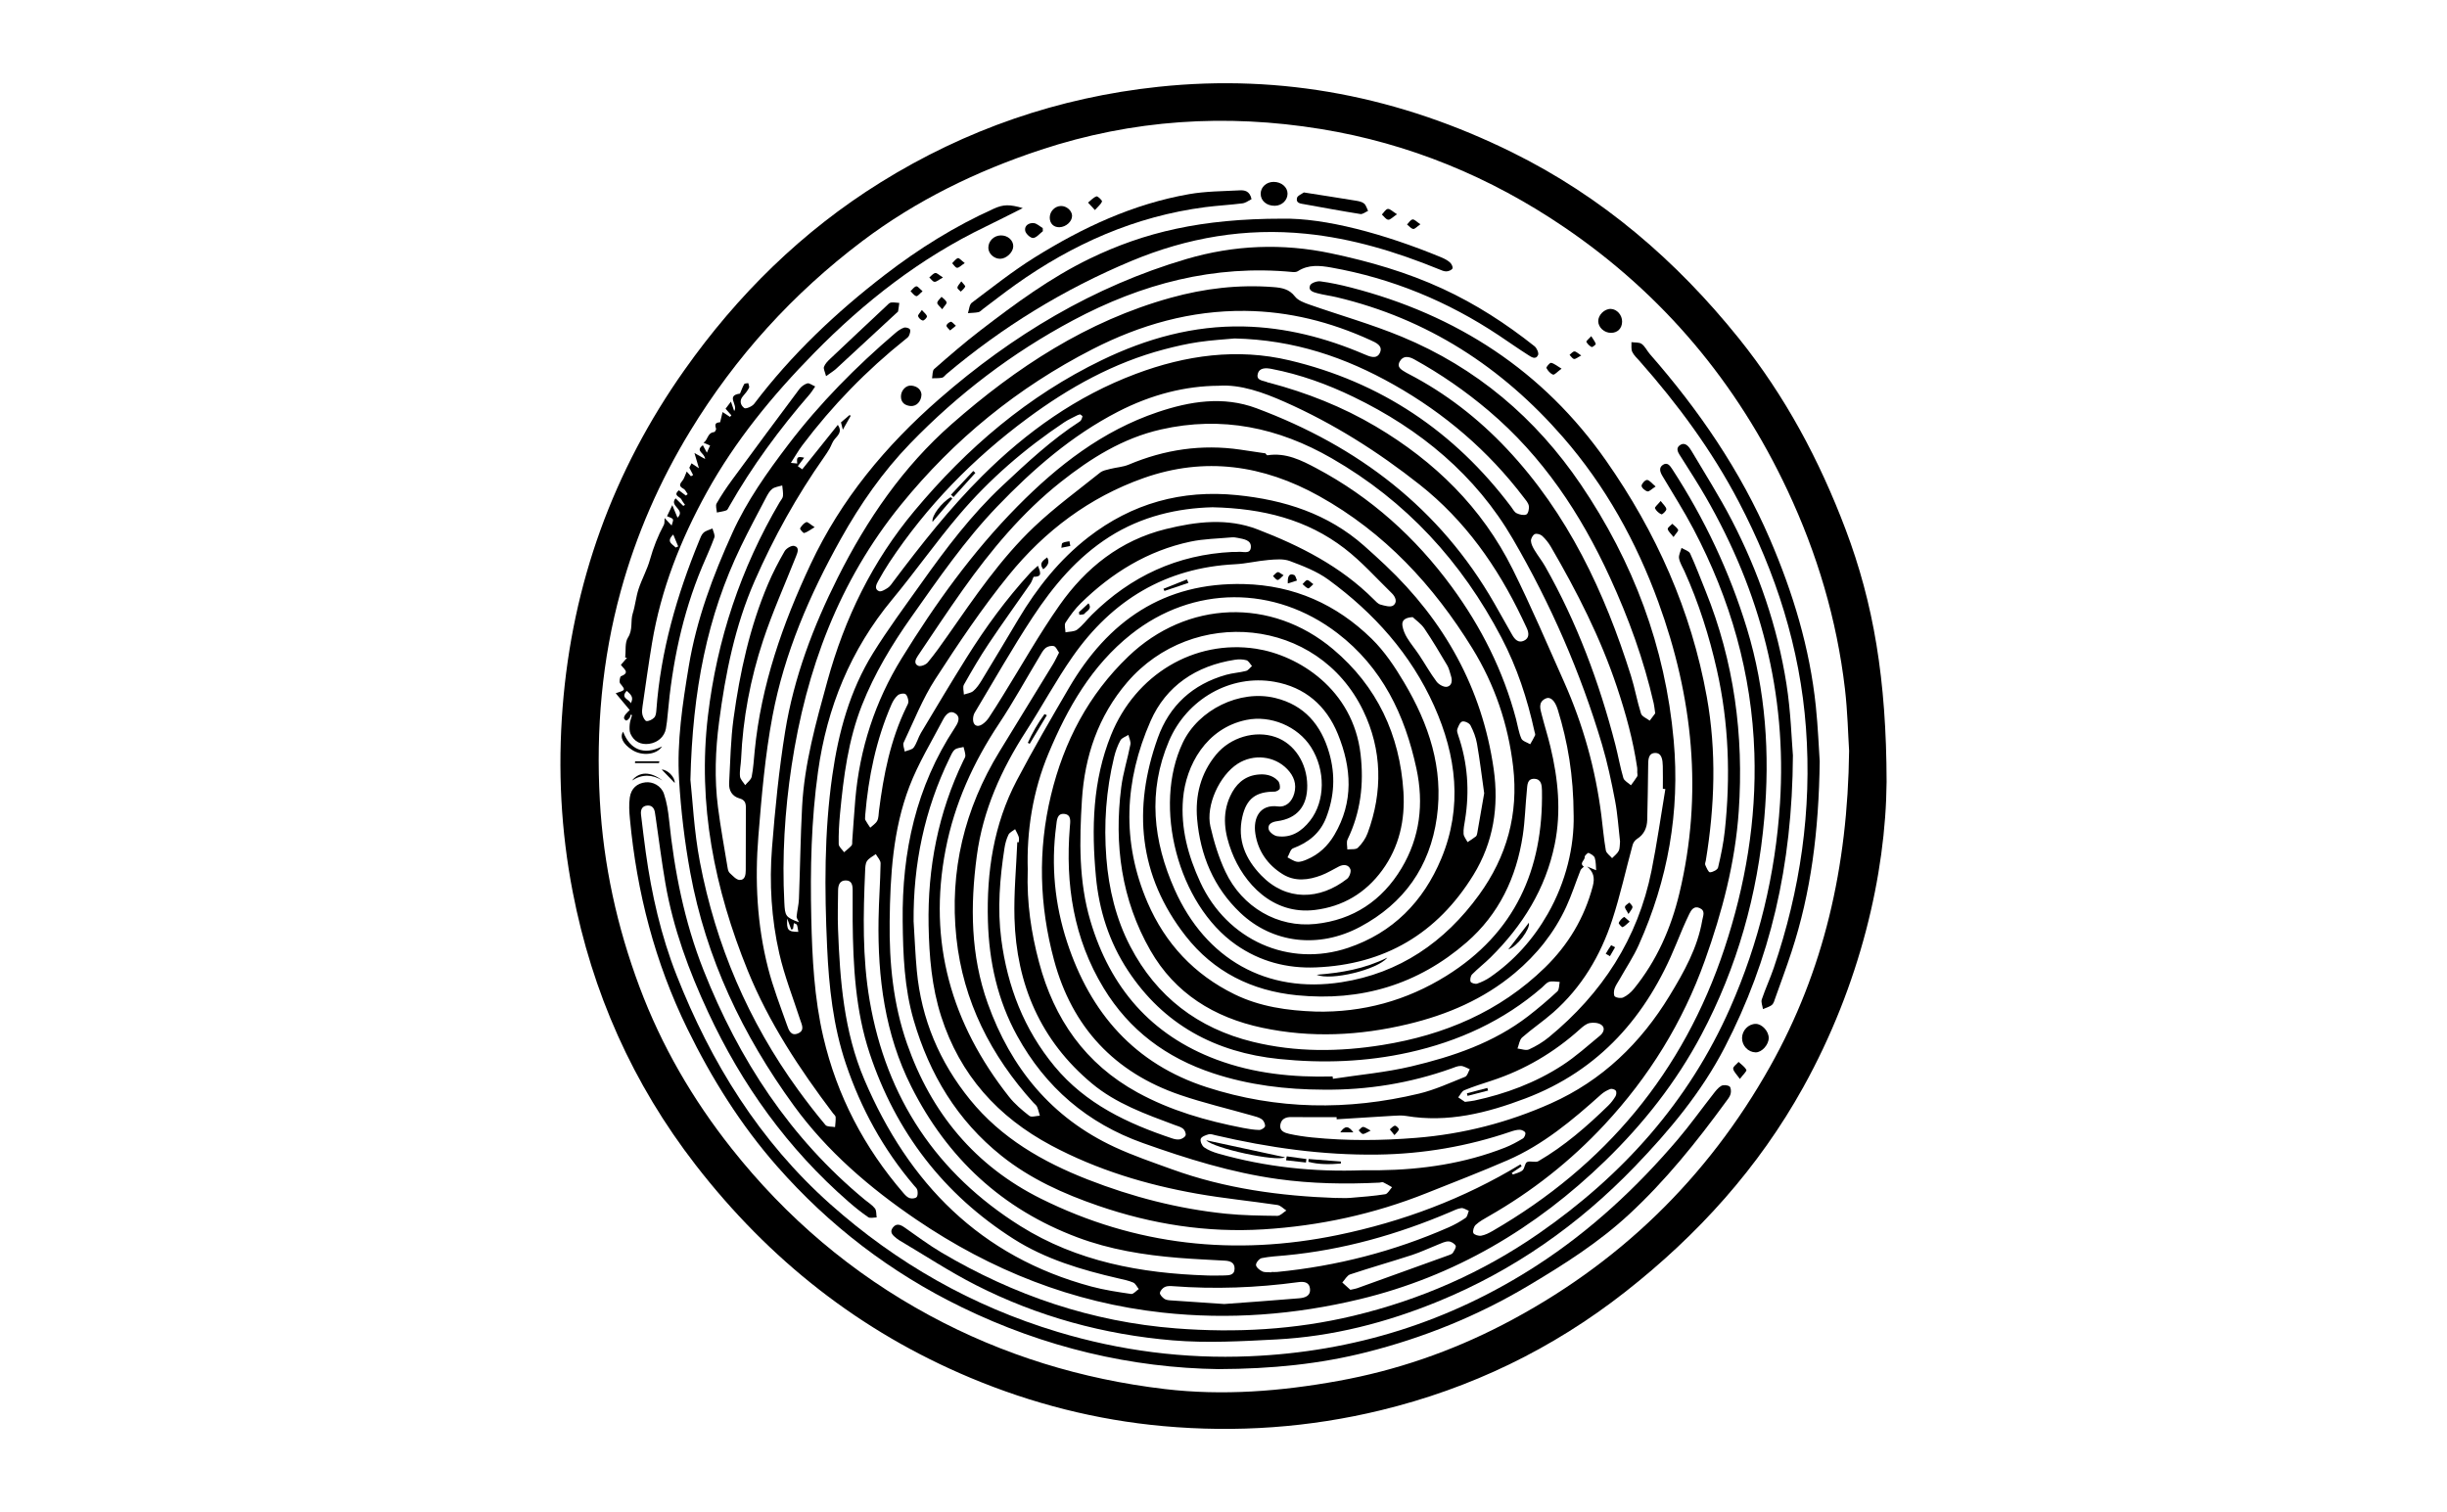 <?xml version="1.0" encoding="UTF-8"?>
<svg id="Layer_1" data-name="Layer 1" xmlns="http://www.w3.org/2000/svg" viewBox="0 0 1618 1000">
  <defs>
    <style>
      .cls-1 {
        fill: #000;
        stroke-width: 0px;
      }
    </style>
  </defs>
  <path class="cls-1" d="M1247.45,517.18c-.53,61.03-17.55,134.1-55.07,201.76-29.59,53.37-69.76,97.78-117.72,135.41-48.25,37.86-102.21,63.87-161.64,78.29-47.28,11.47-95.32,14.87-143.86,10.48-44.17-3.99-86.7-14.87-127.46-31.93-73.03-30.58-133.1-78.02-181.63-140.65-41.74-53.87-68.5-114.2-81.4-180.81-7.81-40.33-9.87-81.11-6.65-122.08,6.43-81.66,33.28-156.04,80.53-222.92,35.13-49.72,77.85-91.83,129.63-124.06,56.33-35.05,117.77-56.25,183.76-63.26,82.12-8.73,159.93,6.82,233.83,43.29,59.6,29.41,108.65,71.63,150.01,123.1,30.61,38.1,53.34,80.67,70.59,126.38,18.38,48.69,26.97,98.97,27.09,166.99ZM1222.66,496.47c-.67-10.36-.98-25.75-2.76-40.97-5.35-45.74-18.35-89.37-37.89-131.04-33.51-71.43-82.46-129.87-147.79-174.26-48.91-33.23-102.58-55.4-160.94-64.89-62.58-10.18-124.4-6.28-184.97,13.73-42.59,14.08-82.46,33.47-118.25,60.49-45.77,34.56-83.75,76.43-113.66,125.48-20.23,33.17-35.68,68.5-45.96,105.92-12.43,45.27-16.41,91.44-13.82,138.37,2.35,42.59,11.36,83.61,26.24,123.4,14.55,38.89,35.14,74.36,60.95,106.93,36.18,45.66,79.6,82.6,130.83,110.3,48.66,26.31,100.72,42.2,155.5,48.68,38.46,4.55,76.81,1.51,114.86-5.39,38.09-6.91,74.33-19.39,108.64-37.15,75.91-39.3,135.08-96.46,176.82-170.85,35.38-63.05,51.3-131.58,52.2-208.74Z"/>
  <path class="cls-1" d="M522.92,306.12c2.04.2,3.14.31,4.25.42-.55-4.25.11-4.88,4.56-3.85-1.3,1.73-2.5,3.32-4.21,5.6.78.55,1.68,1.19,2.95,2.07,7.78-9.72,15.52-19.39,23.52-29.39,3.04,4.34.26,6.71-2.12,9.49-1.5,1.75-2.17,4.19-3.35,6.24-1.1,1.91-2.33,3.75-3.59,5.56-18.1,25.73-33.31,53.09-45.91,81.88-13.04,29.78-19.38,61.29-23.56,93.36-2.45,18.75-3.12,37.5-.73,56.25,1.72,13.48,4.2,26.86,6.4,40.27.19,1.16.55,2.58,1.36,3.3,2.01,1.81,4.27,4.51,6.53,4.61,3.68.16,4.07-3.51,4.08-6.56.04-13.76,0-27.51.08-41.27.02-3.1-.73-5.12-4.13-6.07-4.98-1.39-7.22-5.26-6.94-10.23.8-14.26,1-28.63,2.94-42.75,4.17-30.44,10.71-60.4,22.79-88.85,3.16-7.44,6.92-14.66,10.96-21.67,1.08-1.87,4.55-3.95,6.31-3.51,3.65.91,2.31,4.21,1.27,6.84-7.35,18.55-15.57,36.81-21.82,55.72-8.4,25.39-13.37,51.64-14.54,78.48-.17,3.78-1.07,7.59-.73,11.31.18,2.04,2.23,3.92,3.44,5.87,1.49-1.87,3.89-3.55,4.3-5.63,1.11-5.55,1.41-11.26,1.97-16.91,4.25-43.62,18.52-84.23,37-123.6,20.14-42.91,49.65-78.39,85.17-109.38,48.16-42.02,101.78-74.31,163.33-92.43,31.45-9.26,63.46-10.55,95.63-3.75,25.35,5.35,50.14,12.5,73.75,23.4,21.88,10.11,41.96,23.08,60.78,38.04,1.49,1.18,2.95,4.48,2.33,5.81-1.61,3.43-4.57,1.23-6.57-.04-6.55-4.16-12.89-8.65-19.35-12.95-33.87-22.55-70.73-37.75-110.83-44.88-7.5-1.33-15.09-2.12-22.07,2.41-.89.58-2.29.67-3.42.56-51.89-4.98-99.9,7.74-145.32,31.98-40.17,21.44-76.02,48.74-107.64,81.45-18.19,18.82-33.04,40.19-45.81,63.04-20.63,36.91-37.32,75.53-45.18,117.13-4.94,26.15-7.2,52.88-9.35,79.46-2.37,29.29-.92,58.59,6.4,87.21,3.27,12.78,8.08,25.19,12.5,37.66,1.12,3.16,2.53,7.77,7.5,5.51,4.4-2.01,2.29-5.71,1.22-8.99-4.72-14.56-10.4-28.9-13.79-43.77-5.24-22.95-6.66-46.51-4.81-69.95,2.03-25.69,4.57-51.41,8.68-76.84,5.78-35.78,18.57-69.49,34.8-101.81,19.2-38.23,43.05-73.17,75.41-101.58,42.66-37.46,89.38-68.13,144.79-83.49,22.23-6.16,44.93-8.86,68.04-7.03,5.39.43,10.26,1.28,14.04,6.18,1.99,2.59,5.88,4.07,9.2,5.24,20.44,7.18,41.4,13.08,61.38,21.36,49.33,20.42,88.66,53.82,118.45,97.77,34.61,51.06,55.86,107.24,61.41,169.17,4.24,47.33-3.81,92.29-23.13,135.4-3.51,7.83-8.35,15.05-12.58,22.56-1.18,2.1-2.69,4.1-3.41,6.34-.52,1.6-.65,4.47.25,5.13,1.36.99,4.13,1.3,5.65.55,2.54-1.25,4.93-3.24,6.74-5.45,15.23-18.65,24.71-40.18,30.26-63.39,15.7-65.61,8.98-129.75-13.93-192.56-14.6-40.03-35.01-76.87-63.08-109.1-40.3-46.29-89.58-78.29-149.75-92.54-4.18-.99-8.48-1.5-12.62-2.61-2.55-.68-6.28-1.66-4.83-5.16.68-1.63,4.58-3,6.78-2.71,6.81.89,13.59,2.37,20.25,4.09,69.92,18.01,127.13,55.13,168.73,114.55,33.1,47.28,56.29,99.14,66.57,156.22,6.48,36,5.26,72.11-.64,108.11-.17,1.01-.73,2.2-.38,2.99.8,1.82,2.1,4.88,3.11,4.85,1.89-.06,5.01-1.66,5.36-3.16,1.89-8,3.57-16.11,4.45-24.28,3.85-35.74,2.67-71.33-5.26-106.46-5.05-22.38-11.97-44.23-21.42-65.21-1.27-2.83-3.07-5.58-3.57-8.54-.36-2.14,1.02-4.57,1.63-6.87,1.95,1.21,4.9,1.96,5.7,3.7,3.73,8.13,6.88,16.53,10.23,24.83,18.85,46.74,25.33,95.35,21.92,145.43-2.32,34.13-10.95,66.8-22.42,98.91-14.61,40.9-36.98,77.01-66.46,108.66-22.35,24-47.92,44.15-76.46,60.44-2.99,1.7-6.08,3.41-8.58,5.7-1.25,1.15-2.14,4-1.56,5.42.47,1.15,3.49,2.05,5.15,1.76,2.63-.46,5.21-1.77,7.58-3.14,74.41-43.09,126.12-104.92,153.27-186.74,13.89-41.87,21.2-84.86,19.81-129.11-1.65-52.64-15.86-101.91-40.27-148.33-6.32-12.02-13.67-23.51-20.6-35.22-1.55-2.62-2.43-5.44.45-7.29,2.89-1.86,4.61.56,6.11,2.88,21.37,32.85,37.94,67.95,49.38,105.42,12.5,40.97,15.21,82.89,11.49,125.36-4.43,50.52-17.86,98.51-41.65,143.37-16.54,31.18-38.19,58.66-63.45,83.19-46.07,44.75-99.74,76.54-162.44,91.62-42.86,10.31-86.51,13.66-130.46,8.83-59.45-6.53-113.39-28-162.72-61.53-30.88-20.99-59-45.13-81.01-75.39-33.75-46.41-58.04-97.37-68.46-154.15-3.71-20.25-6.16-40.85-7.39-61.4-1.51-25.2,2.32-50.17,6.44-75.05,5.12-30.88,15.99-59.85,28.83-88.14,9.6-21.16,22.97-40,37-58.43,20.8-27.31,44.79-51.52,70.83-73.78,1.66-1.42,3.57-2.76,5.59-3.46,1.13-.39,3.41.21,3.95,1.1.58.95-.03,2.89-.6,4.18-.45,1.02-1.58,1.78-2.52,2.53-25.55,20.42-48.17,43.7-67.88,69.8-2.68,3.55-4.89,7.46-7.71,11.81ZM1049.31,573.02c1.92.79,3.84,1.57,6.09,2.49-.24-2.64-.07-5.57-.91-8.18-.47-1.44-2.52-2.58-4.11-3.29-.43-.19-2.64,1.81-2.54,2.61.3,2.28-3.94,4.13-.56,6.5-.76.79-1.85,1.44-2.22,2.38-3.2,8.05-5.83,16.35-9.45,24.2-7.91,17.16-19.54,31.64-33.98,43.76-20.64,17.33-44.85,27.64-70.74,33.82-31.88,7.61-64.12,9.24-96.42,2.34-31.69-6.76-57.55-22.7-73.82-51.13-19.15-33.46-24.1-70.02-19.26-107.94,1.22-9.51,4.22-18.77,6.05-28.22.38-1.96-.83-4.22-1.31-6.35-1.81,1.17-4.37,1.94-5.28,3.6-1.88,3.43-3.25,7.25-4.18,11.07-5.32,21.95-6.89,44.23-5.13,66.73,1.6,20.49,6.38,40.35,15.85,58.51,17.27,33.16,44.62,54.15,81.02,63.07,28.42,6.97,57.18,6.68,85.77,2.07,40.67-6.55,77.45-21.99,107.41-51.23,15.37-15,26.02-32.76,31.57-53.7,1.54-5.8.44-9.63-3.85-13.14ZM683.42,381.46c-.75,1.64-1.21,3.25-2.12,4.57-9.2,13.27-18.67,26.35-27.64,39.77-5.84,8.73-11.12,17.84-16.29,26.98-.94,1.66-.07,4.34-.04,6.55,2.11-.74,4.63-.99,6.23-2.34,2.19-1.85,3.9-4.39,5.42-6.87,8.23-13.55,16.36-27.16,24.48-40.78,12.29-20.62,27.11-39.26,46.08-54,28.89-22.44,61.83-31.61,98.39-27.91,31.24,3.16,60,12.25,83.98,33.45,4.78,4.23,9.5,8.53,14.14,12.91,39.03,36.87,63.95,81.38,71.6,134.78,3.54,24.67-.1,48.5-13.46,70.15-23.9,38.74-58.62,59.21-104.14,61.05-19.14.77-36.93-3.92-52.74-14.94-38.33-26.72-55.32-91.53-35.2-133.73,10.4-21.8,37.64-35.21,61.09-29.51,19.29,4.69,30.38,17.77,35.73,36.47,4.15,14.48,3.38,28.55-1.99,42.54-4.02,10.47-11.76,16.58-21.98,20.43-1.72.65-2.44,3.92-3.63,5.98,2.14,1.03,4.21,2.65,6.44,2.92,2.06.25,4.4-.7,6.43-1.55,7.91-3.33,13.84-8.97,18.15-16.31,12.8-21.78,11.42-44.16,2.28-66.61-7.72-18.96-21.86-31.04-41.98-34.59-29.03-5.11-57.96,11.5-69.73,39.27-14.1,33.29-10.52,66.06,3.82,98.23,20.47,45.9,60.69,68.9,110.32,61.19,38.24-5.94,68.24-26.47,90.94-57.78,18.4-25.38,26.16-53.48,22.52-84.73-3.28-28.11-12.21-54.36-27.01-78.34-25.66-41.57-58.06-76.6-101.25-100.63-36.95-20.56-75.59-26.23-116.03-11.94-35.91,12.68-65.47,35.03-89.18,64.22-17.67,21.75-33.38,45.21-48.62,68.77-8.44,13.04-14.21,27.82-20.91,41.96-.72,1.52.43,3.93.71,5.93,2.03-.85,4.81-1.14,5.92-2.66,2.09-2.84,2.94-6.56,4.77-9.63,10-16.7,19.95-33.43,30.28-49.93,12.38-19.76,26.08-38.57,41.87-55.79,1.55-1.69,3.35-3.14,5.2-4.86,2.57,5.97,1.88,7.25-2.87,7.3ZM883.53,792.22c3.1,0,6.23.21,9.31-.04,7.72-.63,15.45-1.21,23.09-2.41,1.7-.27,3.02-3.03,4.51-4.64-1.93-1.09-3.81-2.3-5.82-3.22-.68-.31-1.69.14-2.55.19-22.45,1.11-44.83.72-67.14-2.37-30.73-4.26-60.09-13.44-89.2-23.8-36.76-13.08-64.36-36.81-83.11-70.81-12.99-23.55-18.62-49.07-19.39-75.88-.93-32.59,3.79-64.05,19.08-93.13,10.89-20.7,22.68-40.94,34.48-61.14,25.86-44.25,62.66-70.05,115.81-68.71,33.09.83,61.09,13.42,84.35,36.15,8.51,8.31,15.4,18.65,21.51,28.97,16.24,27.37,26.15,56.52,21.62,89.11-4.57,32.82-21.82,56.97-50.68,72.42-27.41,14.67-58,10.92-79.25-9.22-17.67-16.75-26.51-38.08-28.59-62.03-1.35-15.58,2.32-30.21,12.53-42.6,9.47-11.49,25.83-16.27,39.25-11.64,12.48,4.3,20.9,17.12,21.03,32.02.13,13.71-6.73,21.87-19.84,23.62-3.16.42-6.37,1.76-5.71,5.2.37,1.92,3.46,4.38,5.6,4.71,9.32,1.41,16.34-3.23,21.81-10.22,10.15-12.97,10.29-33.51.63-48.68-8.81-13.83-26.76-21.25-42.73-17.97-26.57,5.46-40.03,29.96-41.89,52.21-1.62,19.42,3.35,37.62,11.39,55.06,17.67,38.33,58.58,56.66,97.79,43.44,29.58-9.98,49.72-30.57,61.57-58.97,14.26-34.18,9.97-68.2-4.69-100.94-15.34-34.26-39.82-61.58-69.97-83.59-7.5-5.48-16.63-8.98-25.43-12.29-4.23-1.59-9.46-1.09-14.18-.7-7.36.6-14.64,2.45-22,2.82-46.07,2.31-81.36,23.81-107.37,60.96-11.15,15.93-20.4,33.17-30.95,49.53-16.34,25.33-28.47,52.15-32.51,82.36-4.43,33.08-4.12,65.81,7.22,97.55,15.27,42.71,42.13,75.66,83.87,95.02,12.31,5.71,25.25,10.12,38.04,14.75,35.04,12.69,71.46,17.65,108.5,18.95ZM679.55,575.62c-.7,21.6,2.32,41.3,7.47,60.71,9.96,37.59,30.58,67.22,65.14,86.16,21.83,11.97,45.49,18.73,69.8,23.44,3.53.68,7.12,1.28,10.69,1.34,1.34.02,3.72-1.49,3.83-2.48.15-1.49-.89-3.72-2.14-4.6-1.9-1.32-4.39-1.87-6.69-2.52-15.73-4.49-31.71-8.23-47.17-13.5-43.58-14.84-71.61-44.87-83.55-89.28-9.7-36.06-10.81-72.47-2-109.01,8.53-35.37,24.81-66.52,51.16-91.77,38.71-37.11,94.58-39.17,135.43-4.73,29.01,24.46,44.08,56.52,46.46,94.25,1.17,18.66-2.76,36.48-14.05,51.91-11.03,15.07-26.05,24.02-44.58,26.25-27.88,3.36-47-17.75-54.96-38.52-4.62-12.04-6.65-24.36-.99-36.7,3.5-7.63,9-13.12,17.72-14.25,5.11-.66,10.14.1,13.88,4.01,1.09,1.13,1.48,3.46,1.26,5.11-.12.87-2.25,2.11-3.47,2.1-12.44-.03-18.62,4.69-21.33,16.65-3.48,15.31,2.13,27.97,12.39,38.63,16.67,17.31,38.8,16.48,56.89,2.36,1.54-1.2,2.81-4.75,2.15-6.37-1.26-3.07-4.5-3.33-7.54-1.8-3.84,1.94-7.53,4.27-11.52,5.79-8.65,3.29-17.56,4.43-25.86-.77-9.83-6.16-16.16-15.23-17.9-26.66-1.57-10.26,2.8-19.6,14.9-18.06,5.39.68,9.27-3.11,10.8-8.52,1.77-6.29-.27-11.6-4.58-16.1-8.47-8.84-22.31-10.3-32.78-3.61-12.05,7.7-21.27,27.59-18.05,41.55,2.34,10.16,5.45,20.36,9.87,29.77,11.07,23.59,34.76,37.27,59.59,34.63,24.96-2.66,44.06-15.44,56.88-36.81,12.26-20.45,14.84-42.82,9.87-65.94-7.64-35.49-22.61-66.87-52.25-89.57-41.57-31.85-95.46-31.7-136.42.77-26.04,20.64-42.02,48.7-54.55,78.65-10.5,25.08-14.61,51.67-13.76,77.47ZM881.14,711.89c.07.52.15,1.04.22,1.55,17.3-2.65,34.86-4.19,51.83-8.21,27.55-6.53,54.36-15.56,77.25-33.21,6.68-5.16,13.12-10.65,19.31-16.38,1.33-1.23,1.09-4.14,1.57-6.28-2.34-.07-4.83-.68-6.96-.06-1.82.53-3.25,2.46-4.81,3.81-25.48,22.08-55.3,35.62-87.85,42.87-28.29,6.3-57.16,7.32-85.98,4.35-42.08-4.32-76.34-22.65-99.95-58.55-12.34-18.76-19.04-39.69-21.12-62.02-2.97-31.88-2.25-63.37,9.99-93.67,16.2-40.11,55.1-63.28,95.8-57.08,27.98,4.26,64.19,26.71,69.19,69.75,2.29,19.69.08,38.43-8.6,56.37-.87,1.81-.15,4.39-.16,6.62,2.38-.31,5.59.24,6.97-1.1,2.73-2.66,5.14-6.1,6.46-9.68,10.13-27.36,9.57-55.14-2.94-81.03-30.02-62.13-112.92-69-156.03-18.73-19.22,22.41-28.14,49.01-29.94,77.8-1.68,26.82-2.18,53.8,5.64,80.11,13.06,43.97,40.01,75.39,83.32,91.6,24.68,9.23,50.54,11.87,76.79,11.16ZM999.59,775.73c.26.34.51.67.77,1.01,2.16-.88,4.73-1.32,6.38-2.78,1.47-1.31,1.47-4.75,2.96-5.46,2.12-1.01,5.56.54,7.51-.6,17.18-10.01,32.08-22.97,46.25-36.8,1.83-1.79,3.42-3.9,4.74-6.1.59-.99.77-2.95.17-3.74-.64-.84-2.65-1.44-3.65-1.06-2.17.82-4.34,2.06-6.07,3.61-18.91,16.97-38.34,33.3-61.91,43.52-17.7,7.68-35.71,14.63-53.63,21.77-34.56,13.78-70.47,21.59-107.57,23.89-37.49,2.33-73.85-3.38-109.32-15.58-22.96-7.9-44.88-17.76-63.99-33.02-29.32-23.4-47.66-53.97-58.07-89.66-6.25-21.42-7.04-43.41-7.29-65.5-.53-45.85,8.85-88.99,34.42-127.82,1.94-2.94,4.35-7,.35-9.61-3.8-2.48-6.54,1.17-8.11,4.17-7.65,14.63-16.38,28.88-22.24,44.22-10.9,28.54-12.67,58.82-13.03,89.08-.32,27.52,2.3,54.62,11.47,80.91,16.03,45.97,45.03,80.89,88.6,102.55,62.41,31.03,128.25,38.06,196.24,24.02,42.75-8.83,83.28-24,120.8-46.73.26.43.51.86.77,1.28-2.19,1.47-4.37,2.94-6.56,4.41ZM805.82,255.11c-21.75.11-44.26,5.64-66.63,17.17-30.55,15.74-56.13,38.03-79.76,62.64-21.46,22.35-38.96,47.83-56.75,73.03-12.94,18.32-24.52,37.52-32.78,58.5-9.05,23-12.14,47.24-14.45,71.6-.63,6.68-1.01,13.42-.88,20.13.03,1.83,2.31,3.62,3.56,5.43,1.68-1.48,3.5-2.83,4.97-4.49.56-.64.34-1.99.41-3.02.68-9.1,1.25-18.2,2.02-27.29,2.86-33.56,13.07-64.88,30.68-93.46,22.19-36,46.8-70.33,76.62-100.54,26.62-26.97,56.18-49.96,92.6-62.24,21.35-7.2,43.35-10.82,65.38-2.58,67.09,25.08,121.21,66.09,157.28,129.03,3.94,6.87,7.83,13.77,11.71,20.69,1.75,3.12,4.14,5.72,7.82,4.03,3.7-1.69,3.42-5.15,1.86-8.47-1.03-2.18-2.05-4.36-3.09-6.54-16.36-34.17-37.67-64.5-67.69-88.24-27.58-21.81-57.07-40.46-89.24-54.7-14.39-6.37-29.18-11.66-43.63-10.69ZM836.75,299.82s.8,1.35,1.38,1.26c12.07-1.9,22.37,3.31,32.34,8.61,35.94,19.11,65.49,45.7,89.5,78.46,19.43,26.52,34,55.46,42.45,87.35,1.14,4.32,1.77,8.86,3.53,12.91.77,1.77,3.82,2.54,5.83,3.77,1.1-1.95,2.31-3.85,3.23-5.89.29-.65-.18-1.67-.37-2.51-4.74-21.62-11.51-42.38-21.88-62.16-26.3-50.19-62.94-90.22-112.23-118.56-35.33-20.32-72.6-28.17-112.85-19.05-25.2,5.71-46.42,19-66.28,34.74-25.51,20.22-46.13,45-64.85,71.4-10.16,14.33-19.86,29-29.67,43.58-1.44,2.14-2.94,5.23.32,6.59,1.56.65,4.99-.7,6.25-2.23,4.72-5.7,9.01-11.77,13.26-17.85,17.6-25.17,34.84-50.74,57.23-71.95,13.58-12.86,28.81-23.99,43.44-35.72,1.75-1.41,4.37-1.86,6.66-2.45,4.09-1.05,8.49-1.25,12.31-2.86,23.73-10,48.24-13.64,73.77-9.91,5.41.79,10.81,1.61,16.6,2.47ZM528.27,609.91c-.7-1.65-1.63-2.77-1.54-3.8.35-3.87,1.39-7.71,1.54-11.58.78-20.38,1.02-40.79,2.1-61.16,1.51-28.4,9.18-55.59,16.69-82.87,11.45-41.62,29.68-79.24,57.61-112.68,34.81-41.66,74.98-76.04,123.92-99.69,29.5-14.26,60.53-22.93,93.66-22.22,27.8.59,54.17,7.41,79.62,18.28,3.6,1.54,8.37,3.73,10.52-.83,2.24-4.76-2.65-6.8-6.22-8.43-26.33-12.03-53.86-19.04-82.94-19.33-35.81-.36-69.26,9.15-100.81,25.31-49.44,25.32-91.54,59.57-126.7,102.9-41.12,50.67-62.71,109.11-72.31,172.62-4.52,29.93-6.37,60.15-4.8,90.49.46,8.84.72,9.64,9.66,12.98ZM869.98,669c31.14.65,60-7.22,86.45-23.7,45.33-28.26,64.05-70.32,63.14-122.44-.06-3.49-.38-7.6-4.92-7.81-4.95-.24-4.72,4.27-5.05,7.54-1.01,9.94-1.22,19.98-2.7,29.83-4.19,27.84-15.74,52.18-37.2,70.82-32.15,27.93-69.76,39.14-112.11,34.96-30.01-2.96-55.12-15.54-73.65-39.24-31.15-39.86-35.08-84.2-18.42-130.88,7.67-21.49,23.09-35.57,45.22-41.81,4.28-1.21,8.84-1.43,13.16-2.56,1.49-.39,2.63-2.12,3.93-3.24-1.21-1.33-2.21-3.41-3.69-3.84-2.4-.69-5.16-.69-7.67-.3-25.54,3.94-45.48,17.25-55.72,40.59-17.24,39.27-19.3,79.8-1.95,119.99,11.7,27.1,30.84,47.59,57.43,60.62,16.87,8.26,35.13,10.83,53.75,11.46ZM714.15,274.02c-.87.29-1.39.38-1.84.62-2.89,1.52-5.93,2.83-8.63,4.64-25.9,17.3-49.35,37.53-69.49,61.22-15.39,18.11-29.08,37.65-44.25,55.95-27.55,33.21-43.12,71.42-49.04,113.8-4.5,32.18-5.2,64.55-4.46,97,.6,26.4,1.95,52.75,7.95,78.54,9.04,38.82,27.04,73.2,53.1,103.35,1.11,1.28,2.45,2.7,3.97,3.2,1.38.45,3.68.27,4.58-.63.88-.88.87-3.1.55-4.58-.26-1.22-1.48-2.28-2.37-3.33-20.22-23.81-34.94-50.69-44.9-80.23-8.45-25.05-11.22-51.02-12.42-77.25-1.74-37.94-1.94-75.84,3.45-113.55,4.07-28.54,11.58-56.13,26.91-80.82,9.9-15.94,21.12-31.07,32-46.38,16.18-22.78,32.97-45.08,53.47-64.28,16.26-15.23,32.52-30.46,51.34-42.62.91-.59,1.36-2.11,1.67-3.29.09-.33-1.1-.99-1.56-1.37ZM816.24,223.84c-6.3.6-15.1,1.09-23.78,2.37-7.65,1.13-15.24,2.87-22.73,4.85-33.32,8.79-62.77,25.17-90.32,45.56-35.94,26.61-66.69,58.06-91.39,95.37-2.65,4-5.05,8.17-7.4,12.36-1.27,2.26-2.63,5.26.54,6.59,1.44.61,4.15-1.05,5.92-2.22,1.52-1.01,2.59-2.74,3.72-4.26,18.25-24.27,37.01-48.12,58.55-69.59,29.38-29.29,62.51-52.92,101.67-67.62,33.07-12.41,67.09-17.12,101.52-8.96,60.44,14.31,109.24,47.16,146.62,96.84,1.14,1.51,2.1,3.52,3.64,4.27,1.93.93,4.76,1.61,6.47.82,1.23-.57,1.95-3.86,1.61-5.71-.37-2.02-2.07-3.88-3.42-5.64-23.42-30.76-52.18-55.4-85.78-74.4-31.96-18.07-65.84-29.76-105.46-30.64ZM604.11,609.55c.69,10.83,1.1,21.69,2.11,32.49,3,31.96,14.98,60.3,35.18,85.18,20.64,25.42,47.96,41.13,77.88,52.84,29.34,11.48,59.67,19.33,91.04,22.57,11.36,1.17,22.85,1.3,34.28,1.44,1.97.02,3.97-2.3,5.96-3.54-1.97-1.26-3.81-3.34-5.92-3.65-17.69-2.63-35.53-4.35-53.13-7.46-33.57-5.94-65.96-15.7-96.26-31.82-35.57-18.93-60.51-46.76-72.91-85.39-6.28-19.57-7.94-39.73-8.33-60.16-.72-38.2,6.38-74.64,23.03-109.12.52-1.08,1.35-2.24,1.29-3.32-.1-1.89-.77-3.75-1.21-5.62-1.97.55-4.37.58-5.8,1.77-1.61,1.34-2.49,3.66-3.47,5.67-16.6,34.13-24.06,70.25-23.75,108.14ZM456.53,515.84c1.39,12.54,2.33,33.67,6.26,54.22,10.51,54.88,32,105.33,64.93,150.67,5.77,7.95,11.79,15.73,18.1,23.26,1.1,1.31,4.18.96,6.34,1.38.16-2.22.5-4.44.38-6.64-.05-.87-1.12-1.68-1.74-2.51-22.18-29.39-42.38-59.88-56.35-94.26-22.03-54.25-33.29-110.04-26.33-168.73,5.97-50.32,21.7-97.39,47.39-141.1.79-1.34,2.06-2.64,2.2-4.05.23-2.3-.28-4.68-.48-7.03-2.23.71-4.84.94-6.6,2.27-1.82,1.38-3.04,3.73-4.16,5.85-5.6,10.68-11.31,21.31-16.55,32.16-22.28,46.11-32,95.09-33.41,154.51ZM1071.2,556.51c-1.05-8.95-1.59-18.12-3.3-27.07-2.39-12.49-5.02-25-8.64-37.17-14.17-47.6-34.01-93.01-58.9-135.78-24.65-42.37-61.35-72.73-105.45-94.03-17.28-8.35-35.22-14.86-54.11-18.49-3.56-.68-8.11-1.04-9.16,3.39-1.09,4.59,3.91,4.21,6.61,5.54.3.15.68.13,1.01.22,24.77,6.58,48.42,15.87,70.52,28.97,38.89,23.05,70.14,53.6,90.38,94.28,12.19,24.5,22.96,49.72,34.09,74.74,12.52,28.17,20.76,57.59,24.6,88.21.97,7.69,1.62,15.42,2.95,23.05.33,1.9,2.7,3.45,4.14,5.16,1.5-1.58,3.43-2.95,4.36-4.81.86-1.73.63-4,.9-6.21ZM798.15,843.53c3.79,0,7.59.11,11.38-.04,3.09-.12,6.73-.04,6.8-4.47.07-3.99-2.84-5.11-6.28-5.31-10.33-.6-20.67-1.03-30.98-1.87-22.74-1.86-45.16-5.46-66.64-13.52-49.82-18.68-86.04-52.42-109.86-99.71-17.52-34.78-22.26-72.15-21.66-110.5.19-12.4,1.15-24.78,1.35-37.18.03-2.01-2.06-4.05-3.17-6.08-1.99,1.5-4.51,2.64-5.82,4.6-1.13,1.7-1.13,4.3-1.23,6.52-1.27,28.62-1.88,57.2,2.97,85.62,11.03,64.56,44.4,114.53,99.61,149.17,37.48,23.52,79.8,31.35,123.51,32.74ZM801.63,335.47c-22.59.58-46.49,5.78-68.11,19.56-21.28,13.56-37.1,32.48-50.69,53.13-13.53,20.55-25.66,42.03-38.33,63.14-.75,1.25-1.1,2.91-1.11,4.38-.01,4.05,2.78,5.58,6.17,3.3,1.67-1.12,3.17-2.7,4.3-4.38,3.26-4.86,6.31-9.86,9.41-14.83,12.37-19.88,23.86-40.38,37.3-59.5,17.39-24.73,40.21-42.97,70.32-50.4,20.19-4.98,40.73-7.43,60.58.21,28.25,10.88,55.1,24.5,76.89,46.32,1.33,1.33,2.78,2.97,4.45,3.43,2.73.75,6.54,1.89,8.37.63,3.03-2.08,1.54-5.77-.82-8.07-10.33-10.07-20.02-21.02-31.4-29.75-24.79-19.03-53.78-26.43-87.34-27.18ZM875.25,720.63c-24.94-.1-49.42-2.99-73.28-10.91-30.83-10.24-55.24-28.34-72.2-56.25-19.97-32.86-25.4-68.73-22.39-106.41.28-3.54,1.29-8.28-3.64-8.8-4.94-.52-4.92,4.46-5.37,7.87-3.46,26.23-1,51.91,7.26,77.06,15.37,46.81,44.59,80.42,92.35,95.82,46.3,14.94,93.26,15.5,140.34,4.22,10.46-2.51,20.43-7.12,30.48-11.14,1.45-.58,2.05-3.28,3.05-4.99-1.98-.78-3.94-2.12-5.93-2.17-2.13-.05-4.32,1.02-6.43,1.76-27.24,9.69-55.33,14.22-84.22,13.94ZM883.82,740.21c-.01-.47-.02-.95-.03-1.42-9.99,0-19.99.1-29.98-.05-3.86-.06-6.61,1.36-7.23,5.1-.68,4.09,2.83,5.33,5.8,6,5.03,1.12,10.18,1.88,15.31,2.4,22.89,2.32,45.76,2.1,68.71.25,31.1-2.5,60.79-10.14,89.15-22.81,33.87-15.13,59.38-39.88,78.45-71.25,9.45-15.54,18.44-31.5,21.58-49.89.51-3.01,2.25-6.16-1.69-7.99-3.73-1.73-5.62,1.26-6.83,3.74-3.15,6.49-5.94,13.16-8.65,19.85-19.38,47.67-50.66,83.68-99.83,102.3-25.44,9.63-51.29,16.18-78.82,11.56-2.85-.48-5.85-.25-8.77-.09-12.39.71-24.78,1.52-37.17,2.3ZM563.79,609.03c0-6.72,0-13.45,0-20.17,0-3.31-.43-6.66-4.66-6.61-4,.04-4.93,3.24-4.97,6.58-.09,8.54-.36,17.08-.04,25.61,1.27,33.98,3.86,67.75,17.43,99.58,29.18,68.46,76.55,117.04,150.06,136.79,8.61,2.31,17.5,3.63,26.34,4.92,1.48.22,3.33-2.1,5.01-3.25-1.19-1.47-2.09-3.61-3.63-4.28-3.12-1.36-6.56-2.02-9.91-2.79-24.26-5.6-48.09-12.63-69.25-26.11-46.22-29.44-77.78-70.58-95.08-122.49-9.48-28.44-10.99-58.08-11.3-87.78ZM700.27,431.59c-1.19-1.61-2.01-3.87-3.37-4.27-1.63-.48-4.17.1-5.52,1.19-1.79,1.46-2.91,3.8-4.15,5.86-8.88,14.76-17.17,29.91-26.69,44.24-16.97,25.56-29.38,52.8-35.26,83.09-11.89,61.24,3.77,115.29,41.88,163.59,3.78,4.79,8.61,8.88,13.45,12.64,1.43,1.11,4.59,0,6.96-.09-.6-1.98-1.03-4.03-1.85-5.91-.46-1.04-1.58-1.8-2.39-2.69-28.16-31.15-46.52-67.11-50.96-109.1-4.66-44.12,5.35-85.26,28.51-123.14,11.77-19.26,23.61-38.48,35.37-57.75,1.42-2.32,2.54-4.82,4.02-7.67ZM1094.46,471.75c-.47-3.2-.61-4.92-.99-6.59-6.57-28.82-16.63-56.45-28.94-83.27-19.34-42.14-44.49-80.03-80.26-110.31-15.34-12.99-31.71-24.32-49.27-34-3.47-1.91-7.3-2.53-9.49,1.51-2.22,4.12,1.62,5.65,4.35,7.38.43.28.91.49,1.37.73,24.6,12.75,46.23,29.54,65.12,49.62,40.34,42.86,64.66,94.67,82.08,150.14,2.58,8.2,4.04,16.76,6.64,24.95.63,1.97,3.77,3.14,5.75,4.68,1.41-1.87,2.82-3.75,3.64-4.84ZM1101.14,521.84c-.55-.08-1.09-.15-1.64-.23,0-5,.1-9.99-.03-14.99-.11-3.85-.52-8.83-5.17-8.66-4.75.16-4.46,5.19-4.51,9.03-.16,11.72-.29,23.44-.61,35.15-.14,5.24-2.02,9.67-6.75,12.66-1.29.81-2.49,2.42-2.89,3.9-4.54,16.56-8.17,33.42-13.52,49.71-7.74,23.57-20.18,44.56-39.03,61.17-6.58,5.8-13.93,10.72-20.51,16.5-1.79,1.58-2.1,4.84-3.09,7.33,2.56.27,5.57,1.51,7.59.6,4.65-2.11,9.19-4.83,13.14-8.07,35.22-28.95,58.88-65.18,67.91-110.22,3.58-17.85,6.12-35.91,9.13-53.87ZM672.65,556.95c.34,0,.68.02,1.02.03,0-1.19.29-2.48-.07-3.55-.58-1.76-1.58-3.39-2.4-5.08-1.5,1.2-3.62,2.1-4.38,3.67-1.33,2.74-2.17,5.83-2.64,8.86-3.09,19.99-4.75,40.13-2.12,60.25,4.06,31.17,14.95,59.6,35.27,84.11,20.55,24.79,48.21,37.75,77.81,47.63,1.6.53,3.49.92,5.07.58,1.44-.31,3.41-1.49,3.75-2.68.35-1.23-.58-3.42-1.67-4.32-1.52-1.26-3.68-1.77-5.61-2.49-19.21-7.19-38.69-14.1-54.67-27.43-34-28.35-49.96-65.61-51.21-109.26-.48-16.74,1.17-33.55,1.85-50.32ZM1040.52,539.24c-.09-26.66-3.9-48.5-10.48-69.89-1.89-6.13-4.95-8.91-8.11-7.37-5.08,2.47-3.47,6.91-2.46,10.87,1.78,7,3.99,13.89,5.67,20.91,5.13,21.33,7.29,42.9,2.87,64.59-6.01,29.48-21.29,53.88-42.45,74.84-3.92,3.88-8.33,7.26-12.19,11.19-1.02,1.04-1.49,3.5-.98,4.84.34.9,3.1,1.7,4.34,1.28,3.05-1.04,6.06-2.51,8.71-4.35,15.86-10.97,28.44-25.12,37.95-41.76,12.24-21.41,17.54-44.75,17.14-65.15ZM901.16,773.92c3.62,0,7.25.04,10.87,0,28.48-.4,56.31-4.47,82.97-14.92,4.14-1.62,8.1-3.79,11.93-6.07,1.02-.61,1.95-2.77,1.63-3.82-.3-.97-2.32-1.95-3.59-1.97-2-.03-4.07.56-6,1.22-28.61,9.78-58.05,14.81-88.26,15.2-36.21.47-71.79-4.56-106.98-12.78-1.5-.35-3.19-1.01-4.54-.64-1.97.55-4.76,1.56-5.25,3.03-.5,1.51.79,4.57,2.26,5.59,2.75,1.91,6.08,3.2,9.35,4.13,31.26,8.9,63.18,12.29,95.62,11.03ZM1082.61,510.92h-.04c0-1.03.13-2.09-.02-3.1-2.67-18.25-7.54-35.91-13.37-53.4-10.9-32.7-26.45-63.14-43.7-92.81-1.54-2.65-3.53-5.15-5.77-7.22-1.13-1.04-3.67-1.75-4.89-1.17-1.32.62-2.59,2.96-2.52,4.49.1,2.08,1.25,4.24,2.37,6.11,2.21,3.69,4.94,7.08,7.06,10.82,21,37.08,35.72,76.64,46.36,117.79,1.89,7.32,3.16,14.81,5.3,22.05.57,1.94,3.29,3.24,5.02,4.84,1.4-1.94,2.9-3.82,4.14-5.86.38-.63.06-1.69.06-2.55ZM814.94,365c1.21,0,2.43.14,3.62-.03,3.1-.44,8.14,1.87,8.52-2.97.39-4.96-4.78-5.46-8.63-6.28-1.34-.29-2.76-.47-4.12-.34-9.08.83-18.33.94-27.2,2.82-28.29,5.99-51.98,20.65-72.46,40.68-3.88,3.79-7.16,8.3-10.12,12.87-.98,1.51-.07,4.25-.03,6.42,2.62-.54,5.82-.33,7.73-1.79,3.62-2.77,6.43-6.57,9.7-9.82,25.77-25.52,56.56-39.81,92.98-41.55ZM840.81,841.39c0-.07,0-.13,0-.2,1.21,0,2.42.1,3.61-.01,39.37-3.87,77.22-13.61,113.45-29.5,3.91-1.72,7.7-3.85,11.22-6.26,1.21-.83,1.44-3.09,2.11-4.7-1.67-.64-3.43-1.97-5-1.77-2.49.32-4.88,1.57-7.25,2.58-34.88,14.87-70.99,25.1-108.84,28.68-5.3.5-10.66.75-15.85,1.81-1.6.33-3.84,3.02-3.77,4.53.08,1.54,2.42,3.45,4.19,4.27,1.76.8,4.05.44,6.11.58ZM968.63,728.7c2.84-.38,4.56-.5,6.24-.86,20.71-4.44,40.37-11.77,58.13-23.3,8.87-5.75,16.81-12.95,25-19.7,2.23-1.84,3.65-5.05.88-7.07-1.92-1.4-5.3-1.7-7.76-1.2-2.33.47-4.55,2.37-6.44,4.07-17.13,15.42-36.53,26.88-58.45,34.05-6.04,1.98-12.13,3.89-18,6.31-1.7.7-2.7,3.1-4.02,4.71,1.69,1.14,3.37,2.27,4.42,2.98ZM809.49,862.38c15.6-1.17,32.58-2.33,49.54-3.79,3.58-.31,7.69-1.37,7.15-6.33-.51-4.72-4.45-4.79-7.94-4.31-27.38,3.7-54.84,4.72-82.41,2.65-1.86-.14-3.98-.26-5.57.48-1.46.68-3.05,2.44-3.29,3.92-.18,1.13,1.48,2.84,2.71,3.8,1,.78,2.56,1.04,3.89,1.14,11.49.83,22.98,1.57,35.92,2.44ZM572.11,538.93c0,1.63-.3,2.65.06,3.33.94,1.78,2.16,3.41,3.26,5.11,1.58-1.5,3.66-2.73,4.6-4.56.97-1.89.88-4.35,1.16-6.57,3.01-23.68,7.56-46.96,18.13-68.64.6-1.23,1.47-2.63,1.33-3.85-.19-1.7-.8-4.04-2.01-4.75-1.18-.68-3.83-.2-4.98.78-1.76,1.49-3.14,3.69-4.09,5.85-10.34,23.62-15.38,48.5-17.46,73.3ZM981.37,524.57c-1.62-11.42-2.91-22.17-4.77-32.83-.73-4.17-2.35-8.32-4.31-12.08-.78-1.49-3.91-2.94-5.43-2.5-1.49.43-2.58,3.16-3.27,5.09-.4,1.12.15,2.71.59,3.99,6.3,18.27,7.61,36.94,4.53,55.97-.49,3.04-1.16,6.15-.97,9.18.12,1.89,1.71,3.69,2.64,5.53,1.85-1.24,3.77-2.39,5.51-3.78.56-.45.77-1.49.92-2.3,1.57-8.86,3.09-17.74,4.57-26.26ZM892.89,852.99c2.44-.56,3.48-.7,4.44-1.04,20.24-7.27,40.47-14.56,60.69-21.88.96-.35,2.16-.77,2.63-1.53.92-1.48,2.38-3.74,1.85-4.75-.76-1.44-3.11-2.82-4.77-2.82-2.29,0-4.62,1.21-6.86,2.09-5.77,2.27-11.38,4.99-17.26,6.91-13.58,4.42-27.32,8.31-40.87,12.82-2.09.7-3.48,3.52-5.19,5.36,1.97,1.78,3.94,3.57,5.34,4.84ZM934.11,408.12c-5.25.28-7.34,2.25-6.8,5.7.43,2.77,1.62,5.58,3.1,8,2.41,3.95,5.43,7.52,7.99,11.38,3.89,5.85,7.33,12.03,11.54,17.63,1.42,1.89,4.86,3.78,6.88,3.35,3.23-.69,3.64-4.11,2.57-7.26-.77-2.26-1.19-4.74-2.38-6.75-4.9-8.28-9.8-16.57-15.19-24.52-2.18-3.21-5.64-5.55-7.71-7.52ZM527.86,616.26c-.27-1.53-.38-3.14-.9-4.61-.2-.56-1.33-.78-2.04-1.16-.19,1.29-.38,2.57-.57,3.86-.39.13-.77.26-1.16.4-.8-2.17-1.59-4.34-2.67-7.29-.49,7.68.53,8.73,7.34,8.81Z"/>
  <path class="cls-1" d="M805.81,905.43c-57.48-.78-115.14-14.28-169.84-40.9-47.03-22.89-87.69-54.02-122.11-93.19-24.11-27.43-43.3-58.12-59.37-91-21.47-43.92-33.42-90.21-37.96-138.64-.45-4.75-.78-9.66-.09-14.33.9-6.07,4.88-9.36,10.3-9.99,4.89-.57,10.44,2.22,12.28,7.6,1.86,5.46,2.77,11.34,3.37,17.11,3.53,34.07,10.12,67.42,22.76,99.4,23.41,59.21,57.23,111.1,106.74,151.97,2.26,1.87,4.91,3.44,6.64,5.71,1.09,1.44.8,3.93,1.14,5.94-1.89-.01-4.28.72-5.58-.17-4.55-3.1-8.85-6.59-13.01-10.21-40.17-34.99-70.48-77.19-92.9-125.44-12.71-27.34-23.04-55.32-28.19-85.06-2.49-14.39-4.29-28.9-6.4-43.36-.15-1.02-.34-2.03-.46-3.05-.36-3.15-1.87-5.41-5.25-5.09-3.42.33-4.39,2.91-4.02,6.02,1.01,8.37,2,16.74,3.16,25.09,3.87,27.72,10.05,54.91,20.31,80.99,22.78,57.93,54.85,109.8,101.7,151.51,43.87,39.05,93.83,67.45,150.25,84.45,41.51,12.51,83.92,17.94,127.04,16.13,68.76-2.88,132.36-22.73,190.3-60.34,35.21-22.86,65.51-51.08,92.62-82.87,8.26-9.69,15.67-20.11,23.54-30.14,1.57-2,3.19-4.23,5.31-5.44,1.4-.8,4.19-.6,5.5.34.98.7,1.15,3.45.71,5.02-.53,1.9-1.98,3.6-3.2,5.26-19.34,26.52-39.81,52.03-64.02,74.41-20.29,18.77-43.36,33.34-67,47.4-33.32,19.81-68.8,34.1-106.21,43.6-31.06,7.89-62.78,11.13-98.08,11.25Z"/>
  <path class="cls-1" d="M1185.51,499.38c-.39,73.73-15.17,135.31-45.04,193.15-15.34,29.71-36.56,55.11-59.63,79.05-37.11,38.5-80.06,68.63-129.57,88.95-34.32,14.09-70.02,23.32-107.18,25.27-22.87,1.2-45.97,2.52-68.71.61-45.5-3.82-89.23-15.74-130.07-36.52-17.46-8.88-33.91-19.76-50.81-29.74-.59-.35-1.15-.76-1.69-1.2-2.34-1.91-4.96-3.96-2.37-7.22,2.35-2.95,5.01-1.82,7.71.06,8.05,5.62,15.94,11.54,24.37,16.53,47.9,28.35,99.46,45.87,155.07,50.18,39.4,3.05,78.62.93,117.19-8.3,44.19-10.58,85.24-28.51,122.62-54.41,55.43-38.43,99.12-87.01,126.57-149.16,19.05-43.13,29.97-88.33,32.99-135.44,4.65-72.59-12.99-139.76-49.08-202.45-5.07-8.8-10.6-17.34-16.02-25.94-1.77-2.81-4.55-6.12-.89-8.5,3.47-2.26,5.97,1.34,7.61,4.12,8.95,15.13,18.41,30,26.48,45.58,17.7,34.17,30.19,70.3,36.17,108.33,2.89,18.33,3.41,37.04,4.26,47.05Z"/>
  <path class="cls-1" d="M416.95,472.66c-.21.71-.25,1.55-.66,2.11-.54.73-1.31,1.5-2.12,1.75-.37.11-1.54-1-1.57-1.58-.04-.84.48-1.85,1.05-2.55,1.06-1.29,2.33-2.4,2.74-2.81-3.41-4.09-6.16-7.39-9.27-11.12,6.71-2.15,6.54-2.02,2.92-6.54-.73-.91-.16-4.44.59-4.73,6.14-2.37,1.94-4.71-.09-7.51,1.31-1.51,2.69-3.1,4.08-4.7-.4-.03-.8-.06-1.21-.08.51-4.5-.36-9.88,1.84-13.29,3.38-5.26,1.51-10.8,3.15-15.99,1.66-5.26,2.13-10.89,3.85-16.12,2.17-6.58,5.66-12.76,7.52-19.41,2.25-8.07,5.27-15.7,9.21-23.04.53-.98.28-2.37.47-4.46,1.75,1.87,2.86,3.05,4.64,4.95.4-1.69,1.28-3.23.84-4.1-.47-.93-2.18-1.23-3.88-2.06.98-2.06,2.08-4.37,3.48-7.3,1.31,3.13,2.29,5.48,3.46,8.29,5.63-5.41-5.85-7.64-1.26-12.8,1.69,1.67,3.38,3.34,5.07,5.01l1.13-.71c-.79-1.19-1.73-2.3-2.35-3.58-.89-1.85-5.86-2.5-1.69-6.05,1.54,1.16,3.08,2.33,4.62,3.49.4-.31.8-.62,1.19-.93-.89-1.22-1.53-2.93-2.73-3.56-2.79-1.48-2.94-2.71-.9-5.11,1.35-1.59,1.89-3.87,3-6.28,1.12,1.25,1.95,2.18,2.79,3.12.48-.27.97-.55,1.45-.82-.69-1.33-1.38-2.65-2.51-4.83.05-.1.73-1.46,1.44-2.91,1.3.86,2.54,1.68,4.92,3.26-1.12-3.77-1.85-6.26-2.98-10.07,3.16,1.78,4.69,2.64,7.05,3.97-.32-4.26-6.83-5.16-1.49-9.12.77,1.42,1.51,2.8,2.65,4.91.85-1.88,1.41-3.12,2.14-4.74-1.46-.61-2.66-1.11-4.37-1.83,3.03-1.83,2.5-6.62,7.03-7.02.53-.05,1.49-1.71,1.29-2.29-1.03-3-.37-4.04,2.68-4.22.53-2.18,1.02-4.25,1.63-6.75,2.25,1.48,3.56,2.33,4.86,3.19.32-.33.64-.67.96-1-1.13-1.29-2.26-2.57-3.85-4.39.77-1.02,1.9-2.51,3.55-4.71.95,2.78,1.54,4.51,2.13,6.23,2.94-3.98-5.87-10.2,3.85-11.52.94-2.2,1.68-4.35,2.8-6.29.32-.55,1.75-.44,2.67-.64.21,1.05.91,2.37.52,3.1-1.05,1.95-2.43,3.78-3.93,5.42-2.77,3.04-1.61,6.25.78,7.96,1.04.75,5.22-1.06,6.53-2.79,24.76-32.7,54.23-60.53,86.65-85.47,22.36-17.2,46.1-32,71.82-43.59,6.46-2.91,10.42-2.89,19.13-.39-8.76,4.38-16.65,8.46-24.65,12.31-43.1,20.74-80.13,49.69-113.46,83.68-27.29,27.82-51.94,57.8-70.82,91.94-17.25,31.2-30.28,64.23-36.19,99.66-2.32,13.91-4.24,27.89-6.28,41.85-.27,1.86-.51,3.88-.07,5.66.39,1.59,1.68,4.08,2.69,4.14,1.71.1,3.9-1.03,5.14-2.35,1.03-1.09,1.26-3.18,1.38-4.85,2.82-39,13.53-76,28.28-111.98.78-1.9,1.5-4.1,2.93-5.39,1.54-1.39,3.89-1.88,5.89-2.77.47,2,1.83,4.32,1.24,5.95-2.39,6.63-5.42,13.02-8.14,19.53-13.06,31.28-19.78,64.03-22.73,97.67-.27,3.09-.61,6.19-1.16,9.23-.97,5.32-5.46,9.25-11.14,10.02-5.44.73-9.89-1.43-12.24-6.58-.83-1.83-.72-4.24-.54-6.34.18-2.06.99-4.06,1.53-6.09-.32-.08-.65-.16-.97-.24ZM446.77,362.1c.56-.25,1.11-.49,1.67-.74-1.01-2.42-2.02-4.84-3.28-7.86-5.03,4.89-.38,6.38,1.61,8.6ZM417.03,465.13c2.35-3.97-.06-5.97-2.62-8.26-4.57,4.93,1.94,5.56,2.62,8.26Z"/>
  <path class="cls-1" d="M1203.23,503.29c-.6,46.62-5.79,86.95-18.61,126.08-3.37,10.29-7.14,20.45-10.78,30.65-.57,1.61-1.04,3.58-2.24,4.56-1.63,1.33-3.91,1.87-5.9,2.75-.3-2.14-1.39-4.54-.78-6.37,2.35-7.01,5.5-13.75,7.89-20.75,17.55-51.5,25.34-104.38,21.33-158.74-3.91-53.04-19.86-102.61-44.41-149.56-17.76-33.96-40.34-64.55-65.66-93.2-1.71-1.94-3.76-3.77-4.81-6.05-.84-1.82-.4-4.23-.53-6.38,2.3.33,5.1-.04,6.77,1.16,2.26,1.63,3.53,4.57,5.45,6.76,32.33,36.92,59.82,77.02,79.31,122.24,15.27,35.44,26.4,72.11,30.4,110.64,1.44,13.87,1.98,27.84,2.55,36.22Z"/>
  <path class="cls-1" d="M847.83,144.62c28.14-.54,67.19,9.87,105.1,25.54,2.05.85,4.13,1.92,5.78,3.36,1.04.91,2.12,3.07,1.7,4-.49,1.08-2.58,1.91-4,1.96-1.61.06-3.31-.74-4.88-1.39-28.36-11.57-57.48-20.43-88.05-23.51-39.92-4.02-78.28,2.52-115.25,17.95-44.73,18.67-85.52,43.73-122.54,74.98-.92.78-1.72,2.07-2.75,2.28-2.16.43-4.43.29-6.66.38.44-2.09.15-5.01,1.43-6.13,9.99-8.73,20.02-17.46,30.54-25.53,22.99-17.63,46.28-34.88,72.52-47.56,35.93-17.37,73.82-26.34,127.06-26.33Z"/>
  <path class="cls-1" d="M827.54,131.69c-1.83.89-3.82,2.5-5.97,2.78-8.19,1.06-16.47,1.46-24.66,2.52-46.32,6.03-87.64,24.39-125.44,51.27-7.3,5.19-14.36,10.73-21.53,16.11-.97.72-1.86,1.84-2.93,2.06-2.28.47-4.66.46-7,.65.82-2.34.92-5.63,2.56-6.87,13.62-10.24,27.03-20.91,41.46-29.91,31.61-19.72,65.13-35.41,102.17-41.9,10.96-1.92,22.28-1.94,33.45-2.52,3.19-.17,6.72.29,7.89,5.81Z"/>
  <path class="cls-1" d="M539.03,255.55c-1.69,2.45-2.43,3.78-3.42,4.91-20.14,23.22-38.32,47.85-53.53,74.61-.51.89-1,2.16-1.79,2.45-2.01.72-4.18.97-6.28,1.42-.11-2.02-1.02-4.51-.18-5.98,3.06-5.36,6.53-10.53,10.18-15.52,14.75-20.11,29.59-40.16,44.53-60.13,1.26-1.68,3.31-3.18,5.29-3.78,1.22-.37,3.01,1.11,5.2,2.03Z"/>
  <path class="cls-1" d="M546.21,248.78c-.73-2.96-1.87-4.89-1.38-6.2.75-1.99,2.45-3.74,4.06-5.26,12.39-11.75,24.85-23.42,37.31-35.1.88-.82,1.82-1.97,2.86-2.13,1.81-.26,3.71.13,5.57.25-.25,1.85-.45,3.71-.8,5.55-.08.42-.69.74-1.07,1.09-13.28,12.3-26.54,24.62-39.86,36.87-1.57,1.45-3.45,2.56-6.69,4.92Z"/>
  <path class="cls-1" d="M862.15,127.27c12.24,1.93,23.42,3.64,34.58,5.48,1.83.3,3.93.74,5.26,1.87,1.3,1.11,1.77,3.19,2.61,4.84-1.71.74-3.55,2.32-5.1,2.08-12.35-1.96-24.64-4.25-36.94-6.46-2.51-.45-5.85-.61-4.95-4.22.4-1.57,3.14-2.56,4.54-3.6Z"/>
  <path class="cls-1" d="M1169.51,686.51c-.08,4.54-4.63,9.52-8.65,9.44-4.95-.09-9.02-4.36-8.99-9.45.03-5.05,4.19-9.37,9.05-9.38,4.16-.01,8.67,4.92,8.59,9.39Z"/>
  <path class="cls-1" d="M842.98,136.09c-5.5.07-9.47-3.33-9.4-8.06.06-4.35,3.83-7.75,8.6-7.74,5.12.01,9.19,3.47,9.17,7.8-.01,4.35-3.77,7.94-8.37,7.99Z"/>
  <path class="cls-1" d="M661.4,171.14c-4.09.06-7.86-3.4-7.89-7.24-.04-4.44,3.63-8.12,8.19-8.22,4.6-.1,8.38,3.22,8.28,7.28-.1,3.9-4.52,8.11-8.58,8.17Z"/>
  <path class="cls-1" d="M1072.57,212.71c-.05,4.5-3.05,7.47-7.48,7.41-4.38-.06-8.21-3.58-8.31-7.62-.1-4.17,4.15-8.35,8.33-8.2,4.05.14,7.51,4.05,7.46,8.42Z"/>
  <path class="cls-1" d="M708.87,142.71c.06,3.74-3.98,7.41-8.32,7.56-3.81.13-6.45-2.48-6.44-6.37,0-4.11,3.38-7.6,7.43-7.67,3.69-.07,7.28,3.1,7.34,6.48Z"/>
  <path class="cls-1" d="M609.3,260.86c-.13,4.75-3.43,8.06-7.4,7.64-3.51-.38-6.14-2.2-6.18-6.24-.04-4.04,3.34-7.68,7.03-7.24,3.76.45,6.23,2.56,6.55,5.84Z"/>
  <path class="cls-1" d="M689.55,152.9c-2.14,1.61-4.2,4.32-6.44,4.48-1.72.12-4.84-2.76-5.23-4.72-.68-3.46,2.46-5.39,5.59-5.12,2.08.18,4,2.12,6,3.27.03.7.06,1.39.09,2.09Z"/>
  <path class="cls-1" d="M412.01,483.91c4.43,11.54,13.38,15.92,25.74,9.74-3.49,5.5-13.22,6.59-19.88,2.23-5.88-3.85-8.23-8.32-5.86-11.98Z"/>
  <path class="cls-1" d="M1150.43,713.55c-2.12-3.07-4.18-4.84-4.42-6.83-.16-1.32,2.29-2.95,3.58-4.44,1.8,1.72,4.1,3.2,5.13,5.29.4.8-2.1,3.03-4.3,5.98Z"/>
  <path class="cls-1" d="M723.97,138.9c-2.09-2.27-3.31-3.59-4.53-4.91,1.83-1.46,3.5-3.4,5.59-4.13.79-.28,3.88,2.72,3.63,3.37-.68,1.85-2.56,3.26-4.69,5.67Z"/>
  <path class="cls-1" d="M1032.54,243.8c-2.84,2.08-4.7,4.28-5.63,3.94-1.81-.66-3.44-2.57-4.38-4.36-.28-.53,2.18-3.56,3.05-3.42,1.94.31,3.68,1.91,6.96,3.85Z"/>
  <path class="cls-1" d="M1094.71,321.74c-2.6,1.65-4.27,3.51-5.39,3.22-1.6-.4-3.88-2.38-3.88-3.69,0-1.38,2.4-3.94,3.62-3.87,1.62.1,3.12,2.25,5.66,4.33Z"/>
  <path class="cls-1" d="M923.73,141.68c-2.81,1.86-4.41,3.75-5.82,3.62-1.49-.14-2.8-2.2-4.19-3.43,1.3-1.32,2.51-3.54,3.94-3.7,1.46-.16,3.14,1.71,6.07,3.51Z"/>
  <path class="cls-1" d="M538.66,348.63c-3.26,1.93-4.98,3.35-6.94,3.87-.63.17-2.93-2.64-2.69-3.08.95-1.67,2.42-3.45,4.11-4.12.88-.35,2.65,1.52,5.52,3.33Z"/>
  <path class="cls-1" d="M1098.07,331.31c1.77,2.38,3.61,3.82,3.74,5.41.09,1.12-2.69,3.66-3.24,3.42-1.74-.76-3.51-2.33-4.27-4.03-.31-.71,1.93-2.54,3.76-4.8Z"/>
  <path class="cls-1" d="M1106.56,355.14c-1.84-2.39-3.55-3.72-3.82-5.3-.16-.95,1.93-2.28,3.01-3.44,1.35,1.31,3.12,2.43,3.87,4.02.32.68-1.46,2.35-3.06,4.72Z"/>
  <path class="cls-1" d="M610.02,192.59c-1.8,1.5-3.21,3.45-4.13,3.25-1.44-.32-2.56-2.1-3.82-3.27,1.25-1.15,2.37-2.94,3.79-3.22.97-.19,2.35,1.74,4.16,3.24Z"/>
  <path class="cls-1" d="M637.92,173.97c-2.4,1.57-3.76,3.15-5.08,3.12-1.11-.03-2.17-1.94-3.25-3.01,1.24-1.19,2.32-2.88,3.8-3.37.78-.26,2.26,1.55,4.53,3.27Z"/>
  <path class="cls-1" d="M939.18,148.31c-2.31,1.6-3.7,3.29-4.75,3.1-1.49-.26-2.73-1.91-4.07-2.97,1.21-1.18,2.33-3.15,3.67-3.31,1.25-.16,2.74,1.6,5.15,3.18Z"/>
  <path class="cls-1" d="M622.98,204.51c-1.58-1.97-3.38-3.24-3.25-4.26.19-1.42,1.82-2.65,2.84-3.96,1.18,1.2,2.96,2.25,3.32,3.66.25.97-1.48,2.44-2.91,4.56Z"/>
  <path class="cls-1" d="M623.52,183.5c-2.77,1.51-4.24,2.95-5.6,2.87-1.21-.08-2.31-1.85-3.45-2.88,1.3-1.04,2.5-2.66,3.95-2.94,1.06-.21,2.47,1.34,5.11,2.95Z"/>
  <path class="cls-1" d="M437.92,516.12c-6.68-4.07-13.34-4.24-20.04.08,4.83-6.04,12.28-6.12,20.04-.08Z"/>
  <path class="cls-1" d="M1052.15,222.31c1.38,2.22,2.52,3.58,3,5.15.13.41-2.25,2.29-2.73,2.04-1.42-.74-2.79-2.04-3.49-3.46-.23-.46,1.65-1.97,3.22-3.74Z"/>
  <path class="cls-1" d="M446.13,517.8c-2.84-2.93-5.91-6.1-8.6-8.88,3.87.04,8.89,5.09,8.6,8.88Z"/>
  <path class="cls-1" d="M609.54,205c1.61,1.89,3.19,2.96,3.36,4.22.12.85-1.91,2.88-2.72,2.75-1.22-.2-2.73-1.65-3.12-2.88-.26-.8,1.25-2.17,2.48-4.08Z"/>
  <path class="cls-1" d="M435.7,504.64h-15.84c.03-.39.06-.79.09-1.18h16.06c-.11.39-.21.79-.32,1.18Z"/>
  <path class="cls-1" d="M1045.53,235.1c-2.36,1.21-3.67,2.45-4.74,2.28-1.11-.18-1.99-1.75-2.97-2.71,1.07-.81,2.12-2.23,3.21-2.26,1.12-.03,2.29,1.28,4.51,2.69Z"/>
  <path class="cls-1" d="M632.05,215.42c-1.7,1.39-2.76,2.25-3.82,3.12-.87-1.07-2.43-2.16-2.39-3.19.04-.95,1.7-2.29,2.85-2.56.71-.17,1.82,1.36,3.36,2.63Z"/>
  <path class="cls-1" d="M557.3,284.18c-.45-1.78-.87-3.45-1.23-4.86,2.03-1.74,3.92-3.35,5.8-4.96.18.25.37.51.55.76-1.59,2.82-3.18,5.64-5.12,9.06Z"/>
  <path class="cls-1" d="M635.63,186.08c1.28,1.64,2.8,2.9,2.57,3.44-.53,1.29-1.89,2.25-2.91,3.34-.8-.89-2.29-1.83-2.24-2.66.08-1.16,1.32-2.24,2.57-4.11Z"/>
  <path class="cls-1" d="M917.33,633.3c-6.61,8.08-37.5,15.45-46.69,11.33,16.44-1.32,31.47-3.81,46.69-11.33Z"/>
  <path class="cls-1" d="M689.79,376.49c-3.1-4.3.18-5.87,2.58-7.88q2.57,4.09-2.58,7.88Z"/>
  <path class="cls-1" d="M707.7,361.05c-1.97.41-3.94.81-5.9,1.22.22-1.1.1-2.8.74-3.17,1.31-.77,3.04-.82,4.6-1.17.19,1.04.38,2.08.56,3.12Z"/>
  <path class="cls-1" d="M692.21,472.99c-3.79,6.31-7.58,12.61-11.37,18.92-.41-.22-.82-.45-1.23-.67,3-6.7,6.69-13.02,11.03-18.99l1.57.74Z"/>
  <path class="cls-1" d="M785.83,385.45c-5.3,1.79-10.59,3.57-15.89,5.36-.21-.48-.42-.96-.63-1.43,5.16-2.06,10.32-4.13,15.48-6.19.35.76.69,1.51,1.04,2.27Z"/>
  <path class="cls-1" d="M851.53,385.84c-.24-4.65.85-7.03,4.23-5.56.95.42,1.23,2.39,1.82,3.65-2.01.64-4.03,1.28-6.04,1.92Z"/>
  <path class="cls-1" d="M868.41,386.32c-1.61,1.37-2.82,2.99-3.43,2.79-1.39-.46-2.49-1.8-3.71-2.79,1.02-.95,1.97-2.56,3.06-2.67,1.04-.1,2.23,1.38,4.07,2.67Z"/>
  <path class="cls-1" d="M848.72,380.46c-1.86,1.55-2.94,3.13-3.93,3.07-1.07-.06-2.05-1.65-3.06-2.58,1.03-.91,1.94-2.25,3.12-2.57.8-.22,1.99,1,3.87,2.07Z"/>
  <path class="cls-1" d="M616.59,345.15c-.67-4.32,6.08-12.69,11.98-16.37.38.32.75.64,1.13.96-4.16,4.89-8.31,9.77-13.11,15.41Z"/>
  <path class="cls-1" d="M628.81,327.19c4.91-5.24,9.82-10.48,14.73-15.73l1.39,1.28c-4.81,5.33-9.63,10.66-14.44,15.99l-1.68-1.54Z"/>
  <path class="cls-1" d="M922.03,750.68c-1.35-1.67-2.2-2.73-3.06-3.79,1.11-.87,2.15-2.27,3.36-2.43.8-.11,2.65,1.63,2.58,2.41-.11,1.13-1.52,2.14-2.88,3.82Z"/>
  <path class="cls-1" d="M906.3,747.69c-2.69,1.23-3.97,2.3-5.16,2.21-.98-.07-1.85-1.53-2.77-2.38.96-.81,1.9-2.22,2.89-2.26,1.19-.04,2.43,1.09,5.04,2.43Z"/>
  <path class="cls-1" d="M886.21,748.85c3.27-4.78,5.5-4.2,8.67,0h-8.67Z"/>
  <path class="cls-1" d="M1077.55,609.47c-1.98,1.67-3.16,3.07-4.66,3.68-.44.18-2.77-2.29-2.54-2.84.65-1.55,2.04-2.92,3.46-3.9.3-.21,1.96,1.57,3.74,3.05Z"/>
  <path class="cls-1" d="M1076.76,604.43c-1.23-2.4-2.5-3.74-2.29-4.77.23-1.08,1.89-1.87,2.92-2.78.73,1,2.07,2.03,2.03,3-.04,1.17-1.26,2.29-2.66,4.56Z"/>
  <path class="cls-1" d="M1061.75,630.75c1.14-1.89,2.23-3.82,3.52-5.6.1-.13,1.72.85,2.64,1.32-1.13,1.96-2.26,3.92-3.4,5.88-.92-.53-1.84-1.06-2.76-1.6Z"/>
  <path class="cls-1" d="M997.33,627.84c4.89-6.33,9.2-11.92,13.57-17.58,1.22,3.74-7.82,16.01-13.57,17.58Z"/>
  <path class="cls-1" d="M797.57,754.1c17.61,3.8,34.58,7.46,52.14,11.25-5.96,3.07-47.08-5.93-52.14-11.25Z"/>
  <path class="cls-1" d="M886.58,769.48c-7.23.57-14.44.76-21.46-1.15.05-.61.1-1.22.14-1.84,7.12.55,14.23,1.1,21.35,1.65-.01.45-.02.89-.03,1.34Z"/>
  <path class="cls-1" d="M850.81,764.71c4.34.6,8.68,1.19,13.02,1.79-.1.77-.2,1.53-.31,2.3-4.38-.49-8.76-.99-13.15-1.48.15-.87.29-1.74.44-2.61Z"/>
  <path class="cls-1" d="M713.43,404.84c2-1.85,3.99-3.7,6.3-5.85,2.71,3.9-1.34,4.98-2.63,6.86-.48.7-2.25.52-3.43.74-.08-.59-.16-1.17-.25-1.76Z"/>
  <path class="cls-1" d="M969.98,723.02c4.49-1.18,8.98-2.36,13.47-3.54.17.58.33,1.16.5,1.73-4.53,1.17-9.07,2.35-13.6,3.52-.12-.57-.25-1.14-.37-1.71Z"/>
</svg>